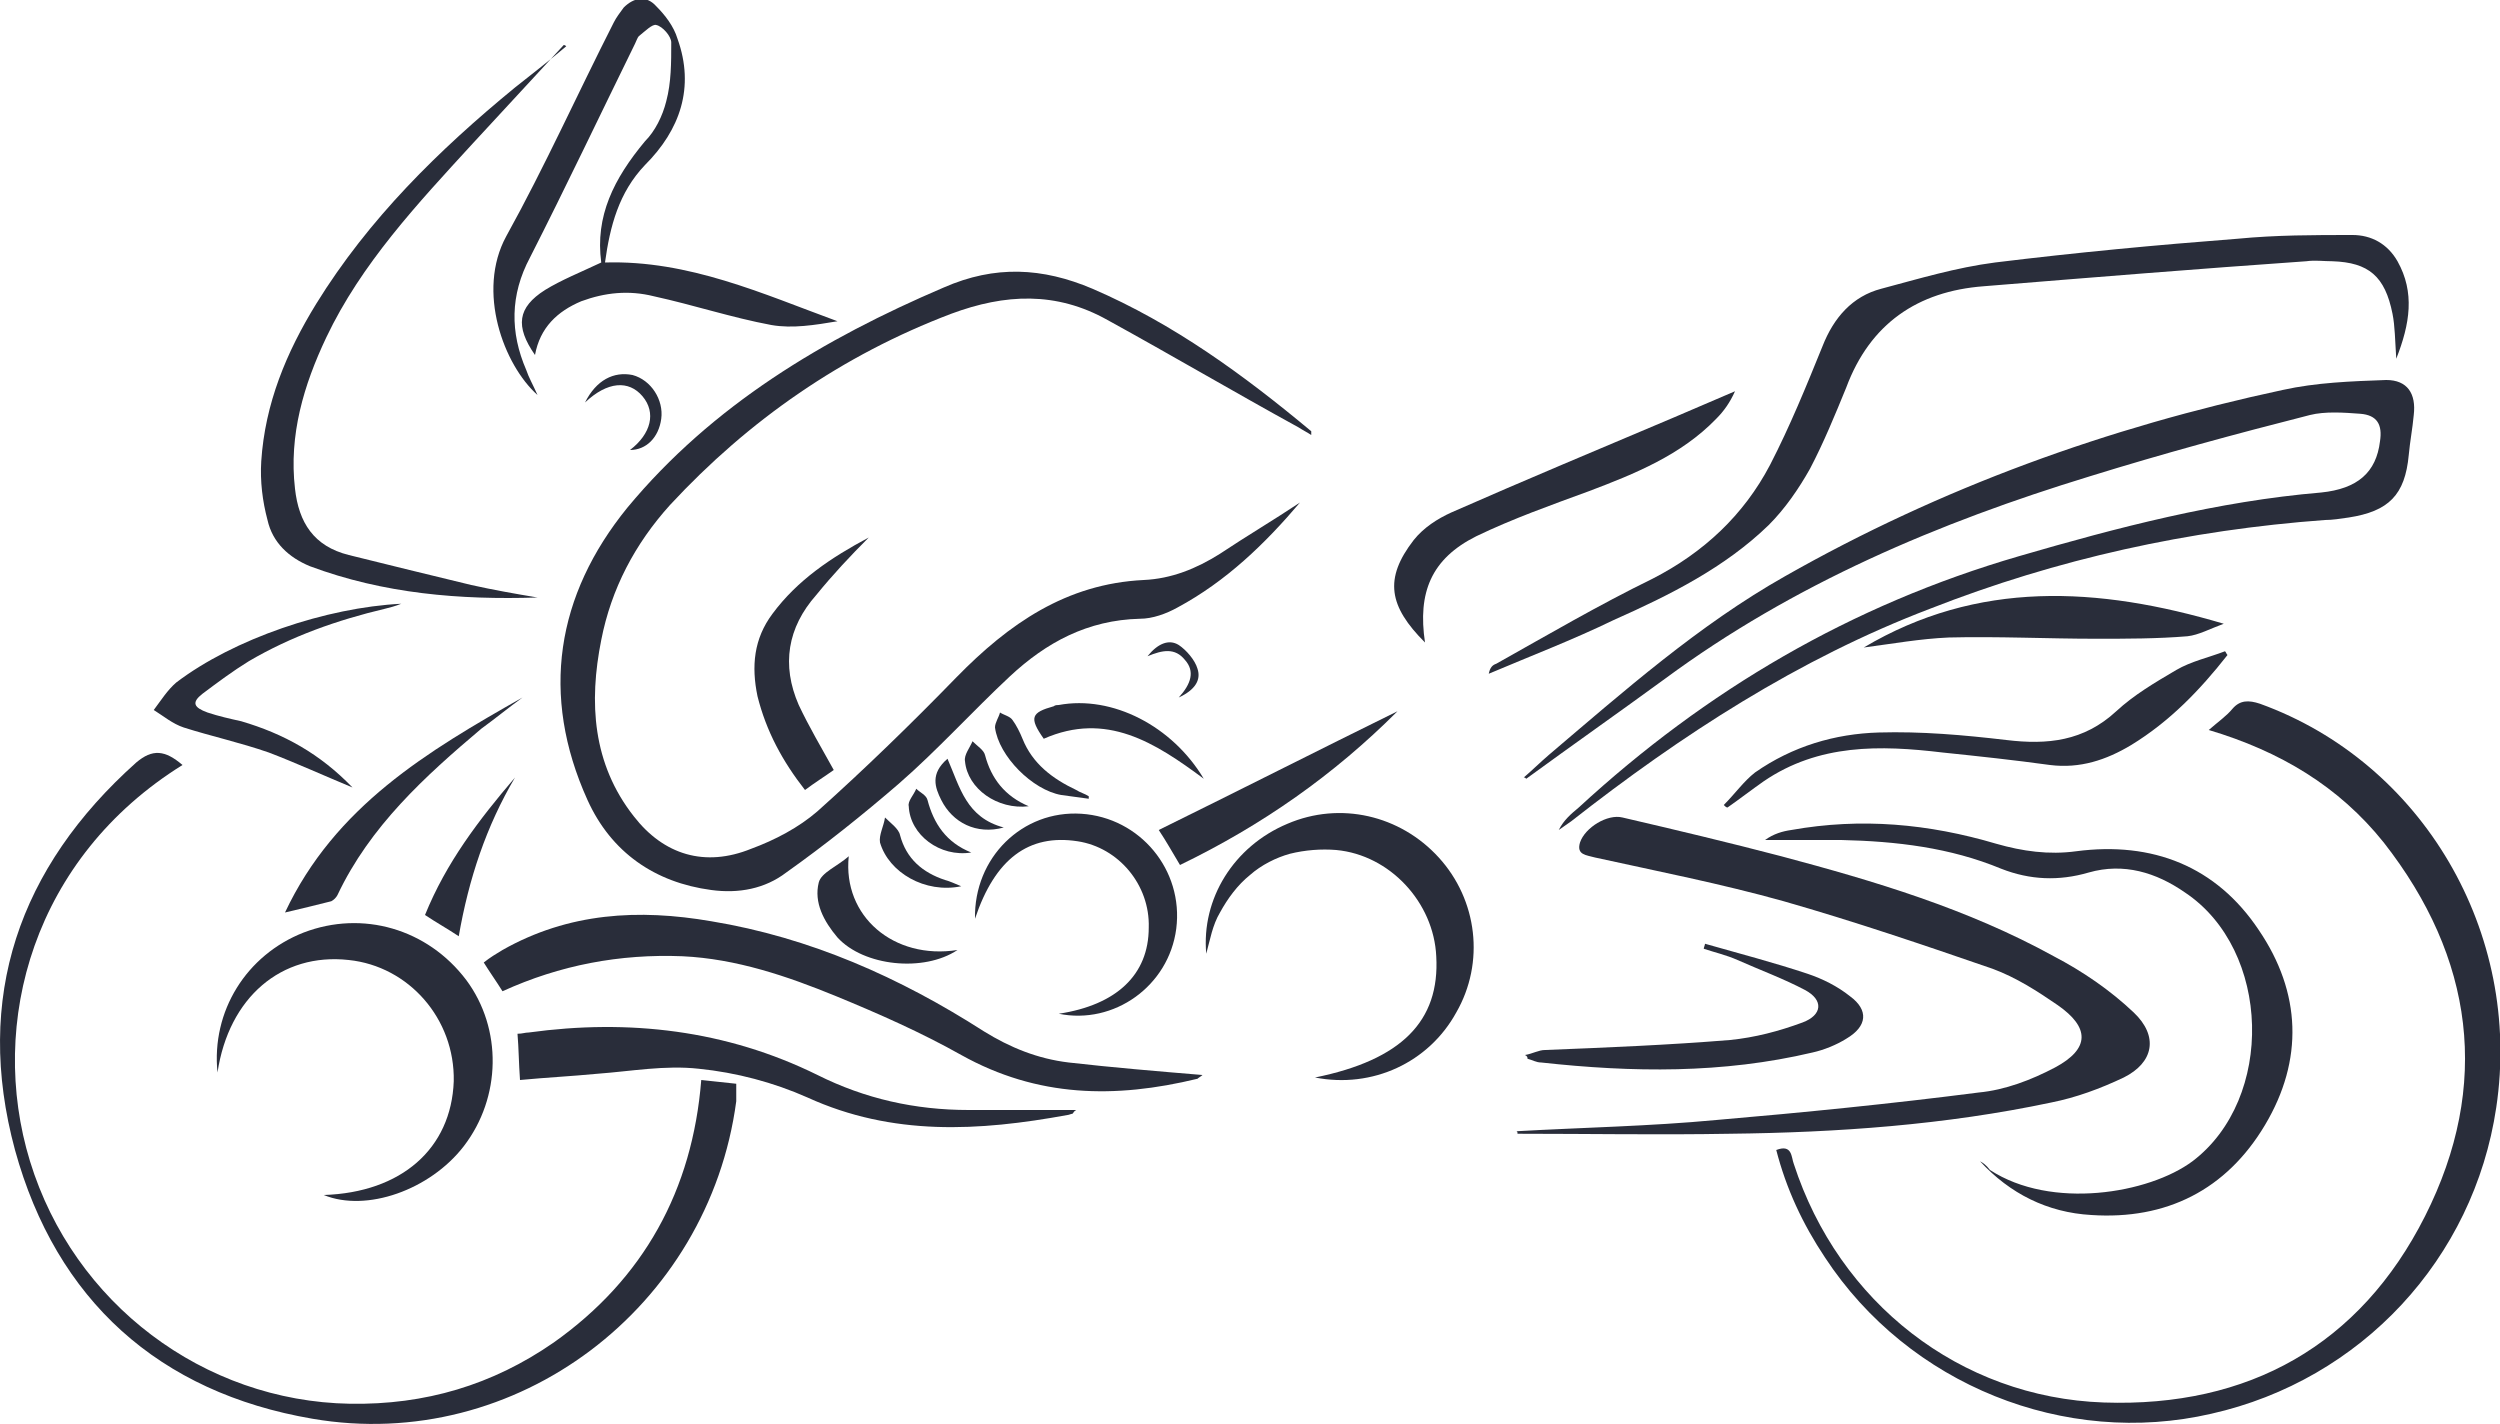 <?xml version="1.0" encoding="utf-8"?>
<!-- Generator: Adobe Illustrator 24.0.1, SVG Export Plug-In . SVG Version: 6.00 Build 0)  -->
<svg version="1.1" id="Layer_1" xmlns="http://www.w3.org/2000/svg" xmlns:xlink="http://www.w3.org/1999/xlink" x="0px" y="0px"
	 viewBox="0 0 200 113.9" style="enable-background:new 0 0 200 113.9;" xml:space="preserve">
<style type="text/css">
	.st0{fill:#292D3A;}
</style>
<g>
	<path class="st0" d="M104,40.2c-2.1,1.4-4.3,2.7-6.4,4.1c-1.9,1.2-3.9,2-6.1,2.1c-6.2,0.3-10.8,3.5-15,7.8
		c-3.6,3.7-7.3,7.3-11.1,10.7c-1.5,1.3-3.4,2.3-5.3,3c-3.7,1.5-7,0.5-9.4-2.6c-3.3-4.2-3.6-9.1-2.6-14.1c0.8-4.1,2.7-7.7,5.5-10.8
		c6.3-6.8,13.8-12,22.5-15.3c4.3-1.6,8.4-1.8,12.5,0.5c5.1,2.8,10.2,5.8,15.3,8.6c0.3,0.2,0.7,0.4,1,0.6c0-0.2,0-0.3,0-0.3
		c-5.4-4.5-11-8.6-17.5-11.4c-4-1.7-7.8-1.9-11.9-0.1c-9.6,4.1-18.5,9.4-25.3,17.6c-5.7,7-7,15-3.2,23.4c1.9,4.2,5.4,6.6,9.9,7.2
		c2.2,0.3,4.3-0.1,6-1.4c3.1-2.2,6.1-4.6,9-7.1c3.1-2.7,5.9-5.8,8.9-8.6c2.9-2.7,6.2-4.5,10.4-4.6c1,0,2.1-0.4,3-0.9
		C98.1,46.5,101.2,43.5,104,40.2z"/>
	<path class="st0" d="M122.1,62.3c3.7-2.7,7.4-5.3,11.1-8c10.3-7.6,21.9-12.5,34-16.2c5.8-1.8,11.7-3.4,17.6-4.9
		c1.2-0.3,2.7-0.2,4-0.1c1.4,0.1,1.8,0.9,1.6,2.2c-0.3,2.5-1.8,3.8-4.7,4.1c-8.3,0.7-16.3,2.8-24.2,5.1c-13.4,3.9-25,10.7-35.2,20.1
		c-0.6,0.5-1.2,1-1.6,1.8c0.3-0.2,0.7-0.5,1-0.7c8.8-6.9,18.2-13,28.7-17c10.2-4,20.7-6.3,31.6-7.1c0.6,0,1.2-0.1,1.9-0.2
		c3.2-0.5,4.5-1.8,4.8-5c0.1-1.1,0.3-2.1,0.4-3.2c0.2-1.7-0.5-2.8-2.2-2.8c-2.8,0.1-5.6,0.2-8.3,0.8c-14,3-27.3,7.8-39.8,14.9
		c-6.9,3.9-12.9,9.2-18.9,14.3c-0.7,0.6-1.3,1.2-2,1.8C122,62.2,122,62.2,122.1,62.3z"/>
	<path class="st0" d="M176.7,58.4c5.7,1.7,10.4,4.5,14,9c7.2,9.2,8.6,19.4,3.3,29.9c-5.2,10.3-14.1,15.3-25.7,14.9
		c-11.5-0.4-21.2-8-24.8-19.1c-0.2-0.5-0.1-1.6-1.4-1.1c0.8,3.1,2.1,5.9,3.9,8.6c6.7,10.2,19.2,15.2,30.9,12.5
		c12-2.7,21-12.4,22.8-24.5c2.1-14-5.9-27.6-18.9-32.3c-0.9-0.3-1.6-0.3-2.2,0.4C178.1,57.3,177.5,57.7,176.7,58.4z"/>
	<path class="st0" d="M121.4,90.7c5.7,0,11.4,0.1,17,0c8.6-0.1,17.2-0.7,25.7-2.5c2-0.4,3.9-1.1,5.8-2c2.4-1.2,2.8-3.3,0.8-5.2
		c-1.9-1.8-4.1-3.3-6.4-4.5c-6.9-3.8-14.3-6-21.8-8c-4.2-1.1-8.4-2.1-12.7-3.1c-1.2-0.3-3,0.8-3.4,2c-0.3,1,0.5,1,1.2,1.2
		c5,1.1,10.1,2.1,15.1,3.5c5.6,1.6,11.2,3.5,16.7,5.4c1.9,0.7,3.6,1.8,5.2,2.9c2.6,1.8,2.6,3.5-0.2,5c-1.9,1-4,1.8-6.1,2
		c-7,0.9-14,1.6-21,2.2c-5.3,0.5-10.7,0.6-16,0.9C121.4,90.5,121.4,90.6,121.4,90.7z"/>
	<path class="st0" d="M58.9,86.7c-1-0.1-1.9-0.2-2.8-0.3c-0.7,8.8-4.6,15.9-11.8,21c-4.9,3.4-10.3,5-16.3,4.9
		c-11.7-0.2-22.1-8-25.6-19.4c-3.4-11.1,0.3-24.3,12.2-31.7c-1.4-1.2-2.4-1.3-3.7-0.2C1.5,69.4-2.1,79.8,1.2,92
		c3.3,12,11.5,19.4,23.8,21.5c16.3,2.8,31.7-8.9,33.9-25.4C58.9,87.6,58.9,87.2,58.9,86.7z"/>
	<path class="st0" d="M191.7,28.7c1.1-2.8,1.5-5.3,0.1-7.8c-0.8-1.4-2.1-2.1-3.6-2.1c-3.1,0-6.1,0-9.2,0.3
		c-6.5,0.5-12.9,1.1-19.4,1.9c-3.1,0.4-6.1,1.3-9.1,2.1c-2.3,0.6-3.8,2.3-4.7,4.6c-1.3,3.2-2.6,6.4-4.2,9.5c-2.1,4-5.3,7-9.4,9.1
		c-4.3,2.1-8.4,4.5-12.5,6.8c-0.3,0.1-0.5,0.3-0.6,0.8c3.3-1.4,6.7-2.7,10-4.3c4.5-2,8.9-4.2,12.4-7.6c1.3-1.3,2.4-2.9,3.3-4.5
		c1.1-2.1,2-4.3,2.9-6.5c1.9-5.1,5.7-7.7,11-8.1c8.6-0.7,17.2-1.4,25.8-2c0.7-0.1,1.4,0,2.1,0c2.9,0.1,4.2,1.2,4.8,4.2
		C191.6,26.1,191.6,27.2,191.7,28.7z"/>
	<path class="st0" d="M158.4,92.9c2.4,2.6,5.4,4.1,8.9,4.3c6,0.4,10.8-2,13.9-7.2c3.1-5.2,2.9-10.6-0.5-15.6
		c-3.4-5.1-8.5-7.1-14.6-6.3c-2.2,0.3-4.3,0-6.4-0.6c-5.4-1.6-10.8-2.1-16.4-1.1c-0.7,0.1-1.4,0.3-2.1,0.8c2,0,4,0,6.1,0
		c4.4,0.1,8.7,0.6,12.8,2.3c2.3,0.9,4.6,1,7,0.3c2.8-0.8,5.4,0,7.7,1.6c6.9,4.6,7.2,16.5,0.6,21.5c-3.5,2.6-11.3,3.9-16.2,0.7
		C158.9,93.2,158.6,93,158.4,92.9z"/>
	<path class="st0" d="M96.2,86c-3.6-0.3-7.2-0.6-10.7-1c-2.5-0.3-4.7-1.2-6.8-2.5C72,78.2,64.8,75,56.9,73.7
		c-5.8-1-11.4-0.7-16.7,2.3c-0.5,0.3-1,0.6-1.5,1c0.5,0.8,1,1.5,1.5,2.3c4.6-2.1,9.4-3,14.4-2.8c4.3,0.2,8.4,1.6,12.3,3.2
		c3.4,1.4,6.8,2.9,10,4.7c6.1,3.4,12.3,3.5,18.9,1.9C95.9,86.2,96.1,86.1,96.2,86z"/>
	<path class="st0" d="M48.1,21c-1.7,0.8-3.2,1.4-4.5,2.2c-2.2,1.4-2.4,2.9-0.8,5.2c0.4-2.2,1.8-3.5,3.7-4.3c1.9-0.7,3.8-0.9,5.8-0.4
		c3.2,0.7,6.2,1.7,9.4,2.3c1.7,0.3,3.5,0,5.3-0.3c-6-2.2-11.9-4.9-18.6-4.7c0.4-2.9,1.1-5.6,3.2-7.8c2.8-2.8,4-6.2,2.6-10.1
		c-0.3-1-1-1.9-1.7-2.6c-0.8-0.9-1.8-0.7-2.6,0.1c-0.3,0.4-0.6,0.8-0.8,1.2c-2.9,5.7-5.5,11.5-8.6,17.1c-2.4,4.4-0.2,10.3,2.5,12.7
		c-0.4-0.9-0.7-1.4-0.9-2c-1.3-3-1.3-6,0.3-9c2.9-5.7,5.6-11.4,8.4-17.1c0.1-0.2,0.2-0.5,0.3-0.6c0.5-0.4,1.1-1,1.4-0.9
		c0.5,0.1,1.2,0.9,1.2,1.4c0,1.6,0,3.2-0.4,4.7c-0.3,1.2-0.9,2.4-1.7,3.2C49.1,14.3,47.6,17.3,48.1,21z"/>
	<path class="st0" d="M45.3,3.7C44,4.8,42.6,5.9,41.2,7c-6.1,5-11.7,10.5-15.9,17.3c-2.4,3.9-4.1,8-4.4,12.6
		c-0.1,1.6,0.1,3.2,0.5,4.7c0.4,1.8,1.7,3,3.4,3.7c5.9,2.2,12,2.7,18.2,2.5c-1.8-0.3-3.5-0.6-5.3-1c-3.3-0.8-6.6-1.6-9.8-2.4
		c-2.8-0.7-4-2.6-4.3-5.3c-0.5-4.3,0.7-8.3,2.5-12.1c2.8-5.9,7.3-10.7,11.7-15.5c2.4-2.6,4.9-5.3,7.3-7.9
		C45.2,3.6,45.3,3.7,45.3,3.7z"/>
	<path class="st0" d="M17.4,85.8c0.9-6,5.1-9.6,10.5-9c4.8,0.5,8.5,4.7,8.4,9.7c-0.2,5.4-4.2,8.9-10.4,9.1c3.4,1.4,8.5-0.4,11.2-3.9
		c3-3.9,3.1-9.4,0.2-13.3c-3.1-4.1-8.3-5.6-13-3.8C19.7,76.4,16.9,80.9,17.4,85.8z"/>
	<path class="st0" d="M105.2,86.2c4.6,0.9,9.1-1.2,11.3-5.2c2.3-4,1.7-9-1.4-12.4c-3.1-3.4-7.9-4.5-12.1-2.7
		c-4.3,1.8-6.9,6-6.5,10.4c0.3-1.1,0.5-2.3,1.1-3.3c0.6-1.1,1.4-2.2,2.4-3c0.9-0.8,2.1-1.4,3.2-1.7c1.2-0.3,2.5-0.4,3.7-0.3
		c4.3,0.4,7.8,4.2,8,8.5C115.2,81.7,112.1,84.8,105.2,86.2z"/>
	<path class="st0" d="M86.1,88.8c-2.9,0-5.7,0-8.6,0c-4.3,0-8.3-0.9-12.1-2.8c-7.3-3.6-15.1-4.5-23.1-3.4c-0.3,0-0.5,0.1-0.9,0.1
		c0.1,1.2,0.1,2.3,0.2,3.7c2.1-0.2,4.1-0.3,6.2-0.5c2.7-0.2,5.4-0.7,8.1-0.4c3,0.3,6,1.1,8.7,2.3c6.8,3.1,13.7,2.7,20.8,1.4
		c0.1,0,0.3-0.1,0.4-0.1C85.9,89,85.9,88.9,86.1,88.8z"/>
	<path class="st0" d="M114,51.4c-0.6-4,0.5-6.7,4.1-8.5c2.9-1.4,6-2.5,9-3.6c3.7-1.4,7.4-2.9,10.2-5.8c0.6-0.6,1.1-1.3,1.5-2.2
		c-1.6,0.7-3.3,1.4-4.9,2.1c-5.9,2.5-11.9,5-17.8,7.6c-1.1,0.5-2.2,1.2-3,2.2C110.7,46.3,111.1,48.5,114,51.4z"/>
	<path class="st0" d="M178,52.1c-1.3,0.5-2.7,0.8-3.9,1.5c-1.7,1-3.4,2-4.8,3.3c-2.6,2.4-5.5,2.7-8.8,2.3c-3.4-0.4-6.8-0.7-10.2-0.6
		c-3.5,0.1-6.9,1.1-9.9,3.2c-0.9,0.7-1.6,1.7-2.5,2.6c0.1,0.1,0.2,0.2,0.3,0.2c1-0.7,1.9-1.4,2.9-2.1c4.4-3,9.3-2.9,14.3-2.3
		c2.9,0.3,5.7,0.6,8.6,1c2.4,0.3,4.5-0.4,6.5-1.6c3.1-1.9,5.5-4.4,7.7-7.2C178.1,52.3,178.1,52.2,178,52.1z"/>
	<path class="st0" d="M122.2,84.7c0.4,0.1,0.7,0.3,1.1,0.3c7.3,0.8,14.5,0.9,21.7-0.8c0.9-0.2,1.9-0.6,2.7-1.1
		c1.7-1,1.8-2.3,0.3-3.4c-1-0.8-2.2-1.4-3.4-1.8c-2.7-0.9-5.4-1.6-8.2-2.4c0,0.1-0.1,0.3-0.1,0.4c0.9,0.3,1.8,0.5,2.7,0.9
		c1.8,0.8,3.7,1.5,5.4,2.4c1.5,0.8,1.4,2-0.2,2.6c-1.9,0.7-3.8,1.2-5.8,1.4c-4.9,0.4-9.8,0.6-14.8,0.8c-0.5,0-1,0.3-1.6,0.4
		C122.2,84.5,122.2,84.6,122.2,84.7z"/>
	<path class="st0" d="M149.1,51.8c2.3-0.3,4.5-0.7,6.8-0.8c3.9-0.1,7.9,0.1,11.8,0.1c2.4,0,4.9,0,7.3-0.2c0.9-0.1,1.8-0.6,2.9-1
		C167.8,46.9,158.2,46.4,149.1,51.8z"/>
	<path class="st0" d="M78,73.5c1.6-4.8,4.3-6.8,8.2-6.2c3.3,0.5,5.8,3.5,5.7,6.9c0,3.8-2.6,6.2-7.2,6.9c4.4,0.9,8.8-2.2,9.4-6.8
		c0.6-4.7-2.9-8.9-7.6-9.2C81.8,64.8,77.9,68.6,78,73.5z"/>
	<path class="st0" d="M69.5,43c-3,1.6-5.7,3.4-7.7,6.1c-1.5,2-1.7,4.2-1.2,6.6c0.7,2.8,2,5.2,3.8,7.5c0.8-0.6,1.6-1.1,2.3-1.6
		c-1-1.8-2-3.5-2.8-5.2c-1.4-3.2-0.9-6.2,1.4-8.8C66.6,46,68,44.5,69.5,43z"/>
	<path class="st0" d="M111.8,56.9c-6.3,3.1-12.6,6.3-19.1,9.5c0.6,0.9,1.1,1.8,1.7,2.8C101,66,106.7,62,111.8,56.9z"/>
	<path class="st0" d="M28.2,63c-2.6-2.7-5.5-4.3-8.9-5.3c-0.9-0.2-1.8-0.4-2.7-0.7c-1.1-0.4-1.3-0.8-0.4-1.5
		c1.2-0.9,2.4-1.8,3.7-2.6c3.4-2,7.1-3.3,10.9-4.2c0.4-0.1,0.8-0.2,1.3-0.4c-6,0.3-13.4,2.8-18,6.3c-0.7,0.6-1.2,1.4-1.8,2.2
		c0.8,0.5,1.5,1.1,2.4,1.4c2.2,0.7,4.5,1.2,6.8,2C23.6,61,25.8,62,28.2,63z"/>
	<path class="st0" d="M41.8,55.8c-7.6,4.3-15,8.7-19,17.2c1.3-0.3,2.5-0.6,3.7-0.9c0.2-0.1,0.4-0.3,0.5-0.5c2.6-5.5,7-9.5,11.5-13.3
		C39.6,57.5,40.7,56.6,41.8,55.8z"/>
	<path class="st0" d="M67.9,68.5c-0.9,0.8-2.2,1.3-2.4,2.1c-0.4,1.6,0.4,3.1,1.5,4.4c2.1,2.3,6.9,2.8,9.6,1
		C71.5,76.8,67.4,73.3,67.9,68.5z"/>
	<path class="st0" d="M83.5,59.1c5-2.2,8.9,0.3,12.8,3.2c-2.5-4.2-7.3-6.7-11.6-5.9c-0.1,0-0.3,0-0.4,0.1
		C82.5,57,82.3,57.4,83.5,59.1z"/>
	<path class="st0" d="M41.2,62.2c-2.9,3.4-5.5,6.8-7.2,11c0.9,0.6,1.8,1.1,2.7,1.7C37.5,70.3,38.9,66.1,41.2,62.2z"/>
	<path class="st0" d="M87.1,63.7c-0.3-0.2-0.7-0.3-1-0.5c-1.9-0.9-3.5-2.1-4.3-4.1c-0.2-0.5-0.5-1.1-0.8-1.5c-0.2-0.3-0.7-0.4-1-0.6
		c-0.1,0.4-0.4,0.8-0.4,1.2c0.3,2.3,3,5,5.3,5.4c0.7,0.1,1.5,0.2,2.2,0.3C87.1,63.8,87.1,63.7,87.1,63.7z"/>
	<path class="st0" d="M76.9,70.9c-0.5-0.2-0.9-0.4-1.3-0.5c-1.8-0.6-3.1-1.7-3.6-3.6c-0.1-0.5-0.8-1-1.2-1.4c-0.1,0.7-0.5,1.4-0.4,2
		C71.1,69.8,74,71.5,76.9,70.9z"/>
	<path class="st0" d="M82.3,64.5c-1.9-0.8-3-2.2-3.5-4.1c-0.1-0.4-0.6-0.7-1-1.1c-0.2,0.5-0.7,1.1-0.6,1.6
		C77.4,63.1,79.8,64.8,82.3,64.5z"/>
	<path class="st0" d="M77.7,68.2c-2-0.8-3-2.3-3.5-4.2c-0.1-0.4-0.6-0.6-0.9-0.9c-0.2,0.5-0.7,1-0.6,1.4
		C72.8,66.8,75.2,68.6,77.7,68.2z"/>
	<path class="st0" d="M75.8,60.7c-1.4,1.2-1,2.3-0.5,3.3c0.9,1.8,2.8,2.8,5,2.2C77.3,65.4,76.8,63,75.8,60.7z"/>
	<path class="st0" d="M46.8,32.2c1.8-1.7,3.5-1.8,4.6-0.5c1.1,1.3,0.7,3-1,4.3c1.3,0,2.3-1,2.5-2.5c0.2-1.5-0.8-3.1-2.3-3.5
		C49.1,29.7,47.7,30.4,46.8,32.2z"/>
	<path class="st0" d="M94.3,55.8c1.3-0.6,1.8-1.4,1.5-2.3c-0.2-0.7-0.9-1.5-1.5-1.9c-0.8-0.5-1.7-0.1-2.5,0.9c1.2-0.5,2.2-0.7,3,0.3
		C95.6,53.7,95.3,54.7,94.3,55.8z"/>
</g>
</svg>
